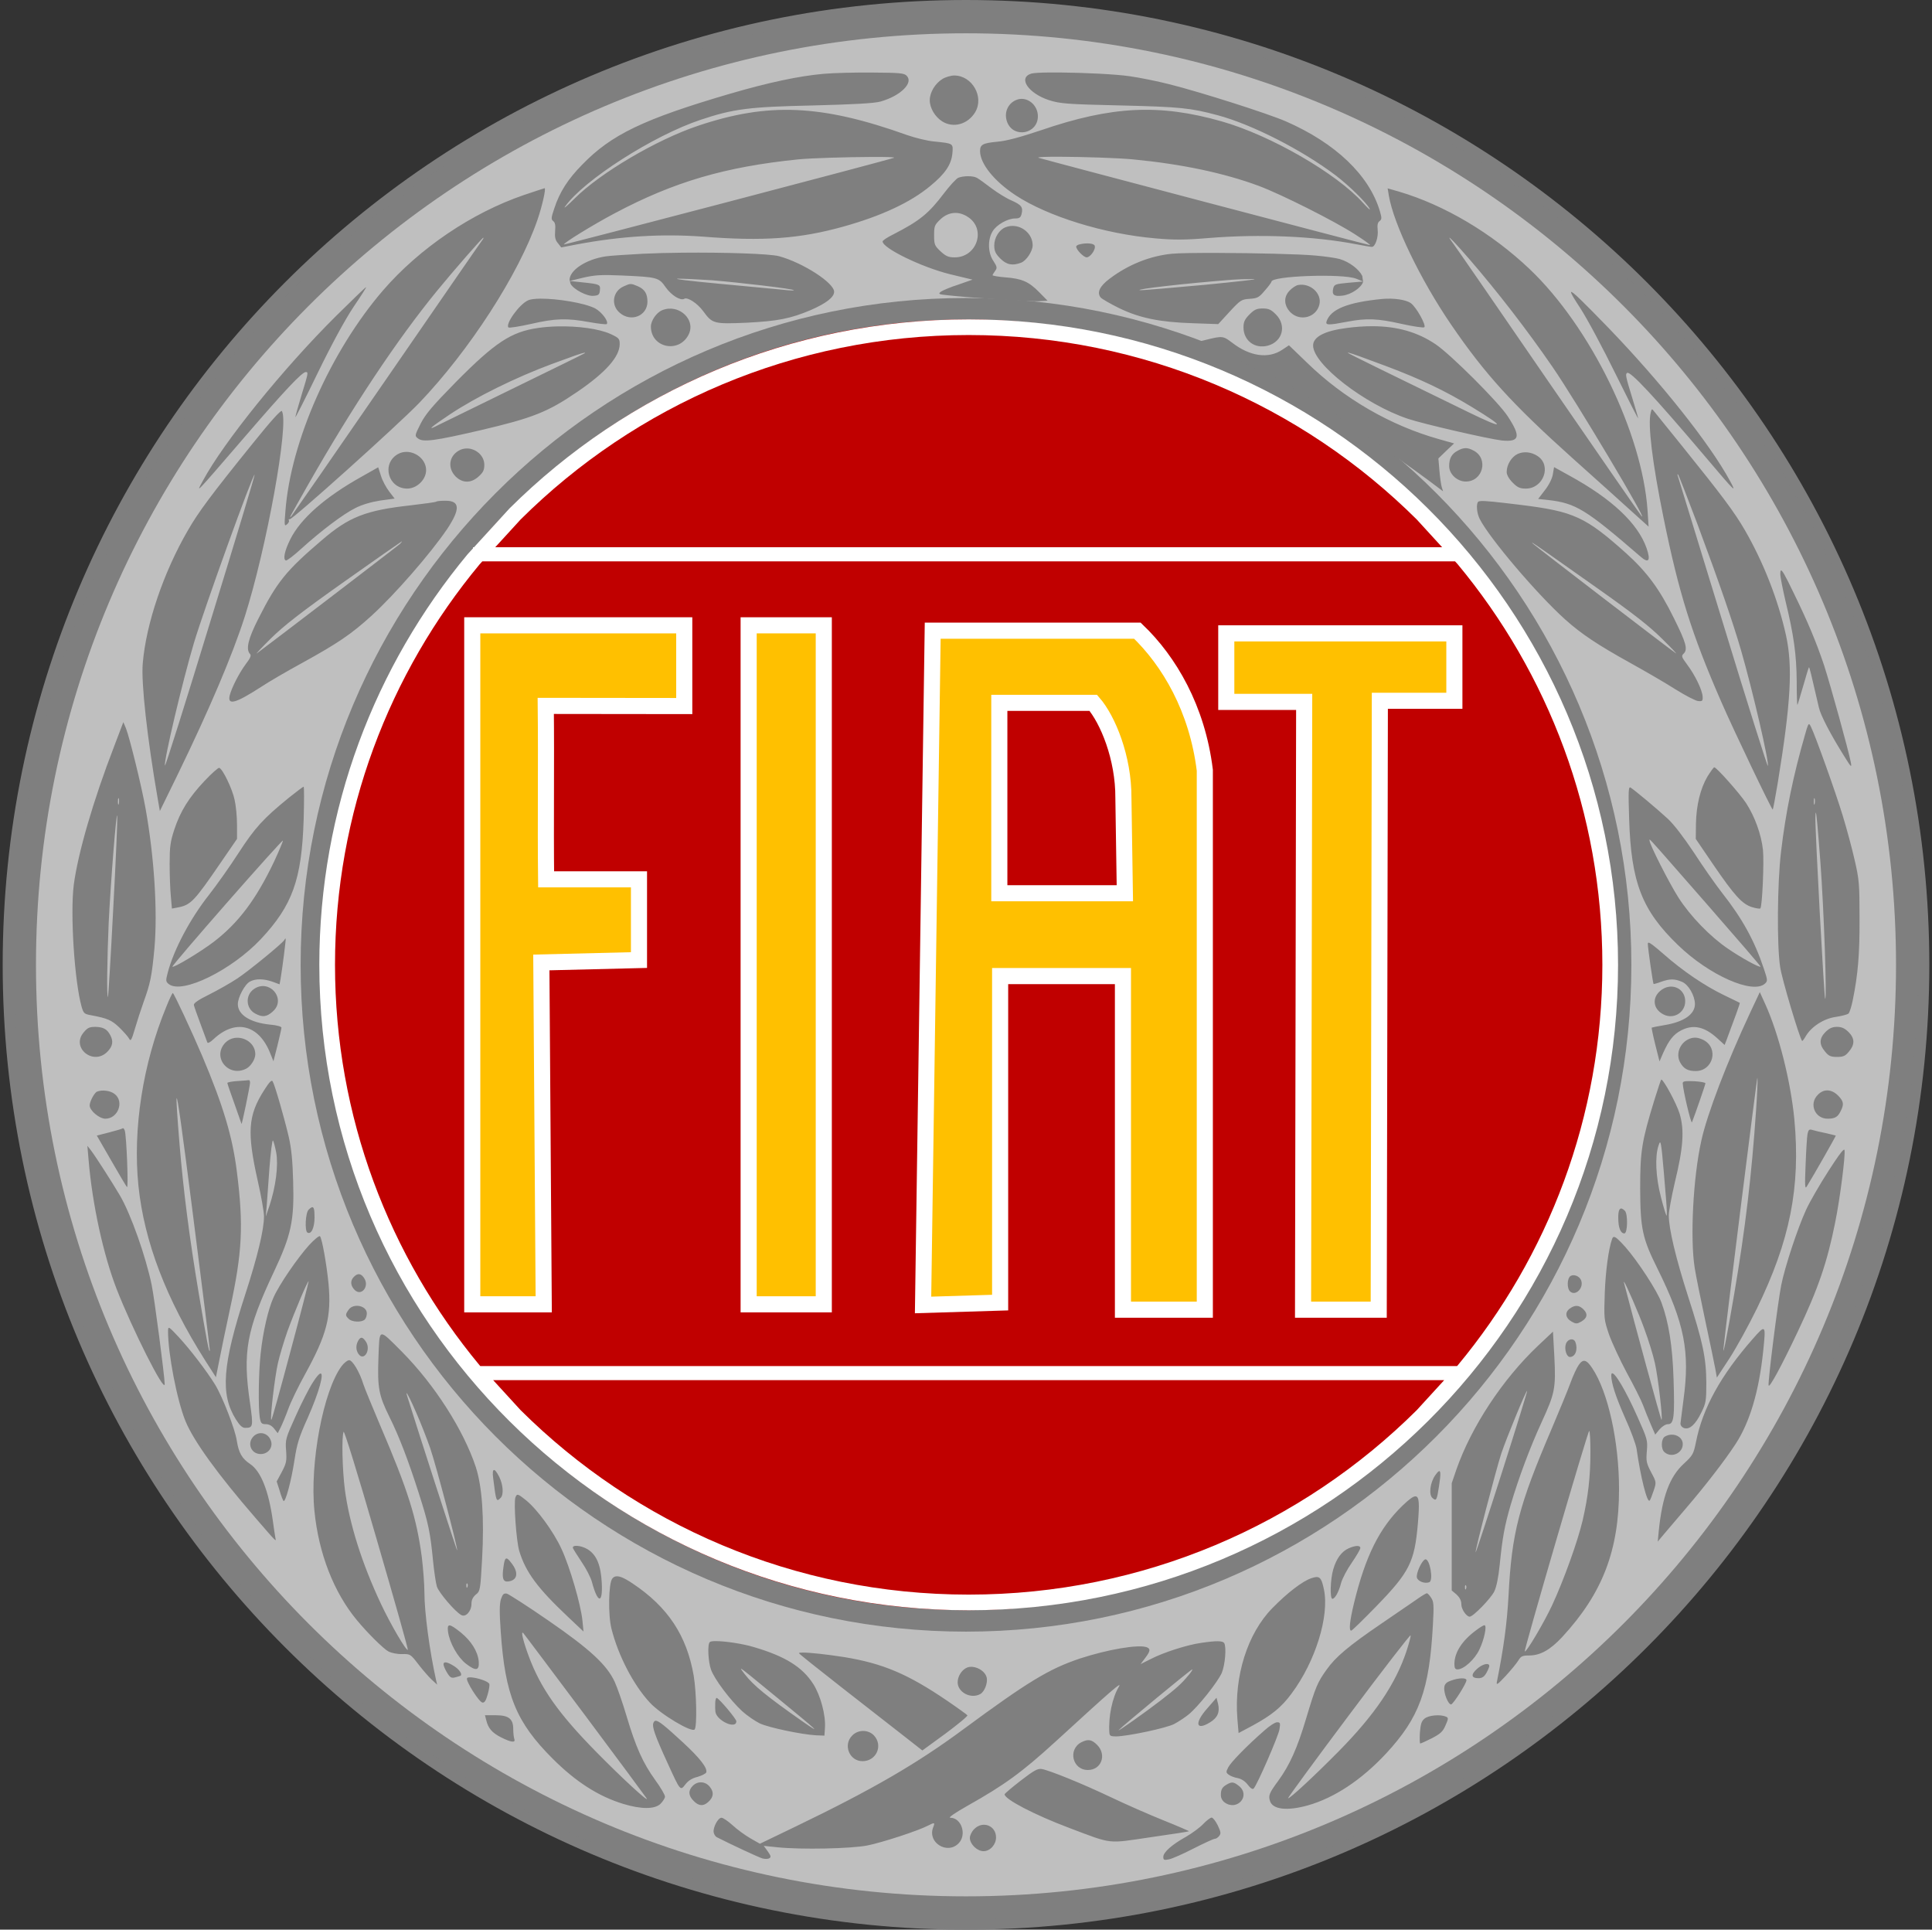 <svg width="720" height="719" xmlns="http://www.w3.org/2000/svg" xmlns:xlink="http://www.w3.org/1999/xlink" overflow="hidden"><rect width="100%" height="100%" fill="#333333" stroke="none"/><defs><clipPath id="clip0"><rect x="1811" y="746" width="720" height="719"/></clipPath></defs><g clip-path="url(#clip0)" transform="translate(-1811 -746)"><path d="M1906.5 1106C1906.5 959.921 2024.92 841.5 2171 841.5 2317.08 841.5 2435.5 959.921 2435.5 1106 2435.5 1252.08 2317.08 1370.5 2171 1370.5 2024.92 1370.5 1906.5 1252.08 1906.5 1106Z" stroke="#2F528F" stroke-width="1.333" stroke-miterlimit="8" fill="#C00000" fill-rule="evenodd"/><path d="M0 355.5C-4.52599e-14 159.163 158.939-4.52599e-14 355-9.05198e-14 551.062-1.8104e-13 710.001 159.163 710.001 355.5 710.001 551.837 551.062 711 355 711 158.939 711-2.263e-13 551.837 0 355.5ZM111.037 355.5C111.037 490.513 220.263 599.963 355 599.963 489.738 599.963 598.964 490.513 598.964 355.5 598.964 220.487 489.738 111.037 355 111.037 220.263 111.037 111.037 220.487 111.037 355.5Z" stroke="#7F7F7F" stroke-width="8" stroke-miterlimit="8" fill="#BFBFBF" fill-rule="evenodd" transform="matrix(1 0 0 -1 1816 1461)"/><path d="M0 355.5C-4.52599e-14 159.163 158.939-4.52599e-14 355-9.05198e-14 551.062-1.8104e-13 710.001 159.163 710.001 355.5 710.001 551.837 551.062 711 355 711 158.939 711-2.263e-13 551.837 0 355.5ZM8.406 355.5C8.406 547.195 163.581 702.594 355 702.594 546.418 702.594 701.593 547.195 701.593 355.5 701.593 163.805 546.418 8.406 355 8.406 163.581 8.406 8.406 163.805 8.406 355.5Z" fill="#7F7F7F" fill-rule="evenodd" transform="matrix(1 0 0 -1 1816 1461)"/><path d="M1987 979 1987 1232 2013.63 1232 2012.74 1104.62 2049.13 1103.73 2049.13 1073.65 2014.52 1073.65C2014.28 1052.17 2014.62 1030.5 2014.39 1009.02L2066 1009.08 2066 979 1987 979Z" stroke="#FFFFFF" stroke-width="6" stroke-miterlimit="8" fill="#FFC000" fill-rule="evenodd"/><rect x="2090" y="979" width="28" height="253" stroke="#FFFFFF" stroke-width="6" stroke-miterlimit="8" fill="#FFC000"/><path d="M2183.42 1007.89 2183.42 1078.83 2230.2 1078.83 2229.66 1043.36C2229.75 1028.31 2223.82 1014.07 2218.44 1007.89ZM2158.59 981 2234.87 981C2246.7 992.313 2257.18 1010.03 2260 1033.01L2260 1234 2229.49 1234 2229.49 1109.7 2183.72 1109.7 2183.72 1231.36 2155 1232.24Z" stroke="#FFFFFF" stroke-width="6" stroke-miterlimit="8" fill="#FFC000" fill-rule="evenodd"/><path d="M2268 1007.53 2268 982 2353 982 2353 1007.12 2325.23 1007.12 2324.81 1234 2296.61 1234C2296.75 1158.65 2296.89 1082.88 2297.03 1007.53L2268 1007.53Z" stroke="#FFFFFF" stroke-width="6" stroke-miterlimit="8" fill="#FFC000" fill-rule="evenodd"/><path d="M64.788 85.747 75.014 74.567C117.75 32.1 176.788 5.835 242 5.835 307.212 5.835 366.25 32.1 408.986 74.567L419.212 85.747ZM60.756 390.844 59.772 389.769C26.084 349.205 5.846 297.201 5.846 240.5 5.846 183.799 26.084 131.795 59.772 91.231L59.993 90.989 424.007 90.989 424.228 91.231C457.916 131.795 478.154 183.799 478.154 240.5 478.154 297.201 457.916 349.205 424.228 389.769L423.244 390.844ZM242 475.165C176.788 475.165 117.75 448.9 75.014 406.433L65.551 396.087 418.449 396.087 408.986 406.433C366.25 448.9 307.212 475.165 242 475.165ZM242 481C375.653 481 484 373.324 484 240.5 484 107.675 375.653 0 242 0 108.347 0 0 107.675 0 240.5 0 298.611 20.738 351.908 55.261 393.48L57.273 395.68 57.273 396.087 57.645 396.087 70.88 410.559C114.674 454.081 175.174 481 242 481Z" fill="#FFFFFF" fill-rule="evenodd" transform="matrix(1 0 0 -1 1930 1346)"/><path d="M338.653 12.964C339.562 13.17 340.48 13.096 341.302 12.783 342.944 12.158 344.196 10.576 344.196 8.369 344.196 5.668 341.985 3.23 339.513 3.23 337.171 3.23 334.439 5.866 334.439 8.172 334.439 9.094 335.155 10.609 336.065 11.466 336.846 12.273 337.744 12.759 338.653 12.964ZM424.549 15.748C425.004 15.748 426.045 14.431 426.825 12.85 427.996 10.412 428.061 9.753 427.346 8.897 426.89 8.304 426.175 7.843 425.72 7.843 425.264 7.843 421.687 6.196 417.784 4.219 413.946 2.243 409.783 0.398 408.677 0.2 406.791-0.195 406.531-0.063 406.531 1.123 406.531 2.836 409.718 5.668 415.052 8.633 417.328 9.951 420.256 12.125 421.426 13.377 422.662 14.694 424.093 15.748 424.549 15.748ZM432.447 28.797C433.097 28.715 433.764 28.303 434.74 27.512 439.163 23.954 434.089 18.025 429.406 21.385 428.56 21.978 427.975 23.032 427.975 24.152 427.975 26.26 428.495 27.117 430.251 28.105 431.162 28.632 431.796 28.879 432.447 28.797ZM234.482 28.879C235.653 28.797 236.791 28.204 237.604 27.117 239.165 25.14 238.905 23.296 236.888 21.517 235.067 19.87 233.311 20.067 231.489 21.978 229.538 23.889 229.408 25.799 231.164 27.578 232.107 28.533 233.311 28.962 234.482 28.879ZM361.243 33.844C364.235 33.317 376.399 28.376 387.067 23.303 392.596 20.668 401.443 16.781 406.711 14.672 411.98 12.564 416.208 10.72 416.078 10.654 416.013 10.522 409.509 9.534 401.703 8.414 385.441 6.042 387.848 5.712 371.456 11.905 358.511 16.781 347.388 22.578 347.388 24.423 347.388 24.687 350.12 26.992 353.437 29.562 358.316 33.317 359.747 34.108 361.243 33.844ZM379.12 44.559C380.031 44.402 380.892 43.826 381.933 42.772 385.511 39.082 383.429 33.482 378.421 33.482 372.631 33.482 370.875 41.19 376.014 43.826 377.25 44.452 378.209 44.715 379.12 44.559ZM294.711 48.028C296.207 48.02 297.686 47.443 298.727 46.323 302.175 42.568 299.573 36.77 294.434 36.77 289.556 36.77 287.084 42.831 290.596 46.323 291.702 47.476 293.214 48.036 294.711 48.028ZM448.909 51.271C450.08 51.271 450.21 51.007 449.819 48.635 449.429 46.132 441.558 28.014 440.192 26.565 439.867 26.169 439.021 26.631 438.046 27.948 437.07 29.266 435.639 30.188 434.273 30.452 433.102 30.649 431.541 31.242 430.956 31.704 429.85 32.494 429.85 32.758 430.76 34.537 431.801 36.447 437.59 42.443 444.16 48.174 446.047 49.887 448.193 51.271 448.909 51.271ZM217.236 51.817C218.337 52.011 220.801 49.936 227.728 43.562 233.843 37.896 236.77 34.141 236.184 32.559 235.989 32.098 234.493 31.373 232.932 30.912 230.98 30.451 229.484 29.529 228.444 28.145 226.492 25.642 226.622 25.444 221.614 36.446 217.125 46.197 215.954 49.623 216.475 50.941 216.654 51.435 216.869 51.752 217.236 51.817ZM507.632 53.815C509.16 53.955 510.77 53.823 511.843 53.362 512.819 52.967 512.819 52.637 511.713 50.134 510.738 47.828 509.892 47.037 506.64 45.324 504.493 44.27 502.542 43.348 502.281 43.348 502.086 43.348 502.021 45.192 502.151 47.367 502.411 50.595 502.737 51.715 503.908 52.637 504.656 53.263 506.103 53.675 507.632 53.815ZM153.735 53.888 157.703 53.888C162.582 53.888 164.273 52.571 164.273 48.684 164.273 47.234 164.468 45.653 164.663 45.06 165.248 43.545 163.492 43.742 159.719 45.653 156.337 47.366 154.906 49.079 154.19 52.109ZM240.128 60.334C241.233 59.872 247.413 52.493 247.413 51.637 247.413 48.475 240.063 51.835 239.607 55.195 239.542 55.722 239.477 57.171 239.542 58.357 239.542 59.609 239.867 60.465 240.128 60.334ZM426.361 60.4 426.947 58.094C427.662 55.063 426.751 52.955 423.954 51.242 418.62 47.948 418.035 50.979 422.979 56.513ZM517.759 67.633C518.841 67.65 519.54 67.403 519.508 66.909 519.442 65.657 514.759 58.278 513.848 57.949 512.808 57.619 510.986 62.033 511.246 64.273 511.377 65.525 512.027 66.184 513.718 66.777 515.214 67.337 516.678 67.617 517.759 67.633ZM148.549 67.998C150.86 67.859 154.983 66.562 155.373 65.524 155.503 65.063 155.243 63.284 154.722 61.571 154.072 59.266 153.552 58.475 152.771 58.607 151.47 58.87 146.461 66.776 147.047 67.698 147.209 67.962 147.779 68.044 148.549 67.998ZM417.317 70.966C416.797 70.966 391.168 49.752 389.932 48.368 389.086 47.38 399.949 55.088 405.348 59.239 411.658 64.114 413.219 65.564 415.756 68.594 416.927 69.912 417.577 71.032 417.317 70.966ZM249.217 71.2C248.876 71.316 249.562 70.473 250.513 69.213 253.831 64.93 258.774 60.911 272.109 51.556 279.525 46.417 278.028 47.801 263.002 60.121 253.205 68.15 249.785 71.007 249.217 71.2ZM335.549 71.895C337.811 71.642 340.202 69.999 340.69 68.022 341.21 65.98 339.909 62.62 338.283 61.763 334.77 59.853 329.892 62.422 329.892 66.177 329.892 68.417 331.453 70.855 333.404 71.646 334.055 71.909 334.795 71.979 335.549 71.895ZM527.577 72.9C527.853 72.796 528.015 72.578 528.015 72.232 528.015 71.837 527.495 70.651 526.909 69.597 526.129 68.213 525.283 67.686 523.982 67.686 521.315 67.686 521.055 69.004 523.397 71.112 524.909 72.495 526.751 73.212 527.577 72.9ZM139.239 73.574C139.873 73.483 140.816 73.055 142.052 72.297 144.003 71.111 145.304 69.332 144.719 68.674 144.589 68.542 143.678 68.278 142.702 68.015 141.206 67.62 140.751 67.883 139.58 69.794 138.865 70.98 138.279 72.363 138.279 72.824 138.279 73.417 138.604 73.664 139.239 73.574ZM272.135 77.241C274.803 77.251 280.975 76.584 287.658 75.546 302.034 73.174 311.271 69.287 325.906 59.339 329.874 56.638 333.322 54.134 333.517 53.871 333.712 53.541 330.004 50.511 325.321 47.019L316.735 40.76 309.84 46.162C306.067 49.127 295.659 57.231 286.878 64.082 278.031 71 270.746 76.798 270.746 76.995 270.746 77.16 271.246 77.238 272.135 77.241ZM426.879 81.458C428.229 81.441 428.928 81.211 429.221 80.782 430.131 79.267 429.546 72.547 428.31 69.648 426.749 66.156 419.464 56.999 415.951 54.166 414.585 53.046 412.178 51.465 410.552 50.608 407.625 49.093 393.315 46.062 388.956 45.996 386.875 45.996 386.484 46.194 386.42 47.512 386.029 53.375 387.525 60.425 389.932 64.444 391.298 66.684 388.111 63.982 366.32 44.02 353.831 32.622 347.326 27.879 333.471 20.105 328.722 17.404 326.25 15.691 327.161 15.691 331.324 15.691 333.406 9.3 330.218 6.138 326.055 1.855 318.64 6.401 320.721 12.001 321.502 13.978 321.372 14.044 318.9 12.792 315.323 10.881 301.793 6.467 296.198 5.347 289.954 4.161 271.675 3.766 262.699 4.688L257.625 5.215 259.121 3.173C260.292 1.526 260.422 0.999 259.707 0.604 259.186 0.274 258.081 0.274 257.105 0.538 255.739 0.933 245.136 5.874 240.127 8.444 239.607 8.707 239.087 9.498 238.957 10.288 238.696 12.133 240.583 15.691 241.884 15.691 242.469 15.691 244.29 14.439 245.982 12.924 247.673 11.342 250.665 9.168 252.617 8.048L256.194 6.006 269.464 12.396C298.15 26.232 314.737 35.851 332.17 48.764 356.042 66.354 363.913 71.163 375.557 75.051 385.834 78.411 397.413 80.387 400.405 79.201 401.836 78.608 401.706 77.752 399.754 75.182L398.063 72.942 401.901 74.853C406.584 77.291 415.431 80.124 420.635 80.848 423.529 81.276 425.529 81.474 426.879 81.458ZM239.626 81.507C243.029 81.529 249.652 80.577 253.896 79.293 265.604 75.867 272.044 71.848 276.077 65.523 278.809 61.241 280.76 53.928 280.435 49.184L280.24 46.286 276.988 46.417C271.589 46.747 259.62 49.25 256.172 50.831 254.416 51.688 251.424 53.73 249.603 55.377 245.114 59.528 239.195 67.368 237.959 70.926 236.918 73.89 236.593 80.281 237.504 81.137 237.715 81.385 238.492 81.5 239.626 81.507ZM498.683 83.649C498.553 83.979 488.145 70.539 475.591 53.739 463.037 37.004 452.889 23.103 453.019 22.971 453.41 22.51 462.907 31.338 471.818 40.364 485.348 54.068 493.089 65.531 497.187 77.852 498.097 80.684 498.813 83.254 498.683 83.649ZM168.001 84.505C166.961 85.559 168.066 81.145 170.148 75.611 174.571 63.818 181.206 54.463 195.126 40.298 204.688 30.548 215.096 20.995 213.99 22.905 213.665 23.433 203.322 37.4 191.028 53.87 178.669 70.341 168.327 84.176 168.001 84.505ZM140.582 87.361C141.282 87.32 142.566 86.447 144.713 84.734 148.616 81.572 151.088 77.619 151.413 73.929 151.673 70.438 150.372 70.24 146.664 73.073 143.542 75.51 140.55 80.847 139.964 84.998 139.769 86.612 139.883 87.402 140.582 87.361ZM526.2 87.435C527.24 87.435 526.135 82.099 524.313 78.343 522.622 74.72 518.524 70.965 516.182 70.965 515.337 70.965 515.011 71.426 515.011 72.941 515.011 77.223 517.809 81.638 523.077 85.525 524.443 86.579 525.874 87.435 526.2 87.435ZM161.887 99.197C162.602 98.999 169.628 94.52 177.433 89.117 192.915 78.444 199.159 72.647 202.086 66.322 202.997 64.345 205.013 58.614 206.51 53.541 209.957 42.011 212.559 36.148 217.177 29.757 219.194 26.99 220.82 24.223 220.82 23.564 220.82 22.971 220.039 21.785 219.129 20.863 216.982 18.821 211.974 18.821 205.209 20.863 195.972 23.696 187.581 29.098 178.994 37.663 165.334 51.301 161.236 61.315 159.61 85.032 159.09 92.345 159.155 95.376 159.675 97.089 160.326 98.999 160.716 99.395 161.887 99.197ZM504.732 99.329C505.057 99.329 505.773 98.604 506.358 97.616 507.334 96.233 507.399 94.783 507.009 87.734 505.708 63.226 502 53.014 489.446 39.508 480.339 29.757 470.192 23.037 460.305 20.27 452.694 18.162 447.36 18.755 446.319 21.852 445.604 23.96 445.994 24.882 449.442 29.56 453.605 35.291 456.467 41.616 459.719 52.553 463.297 64.477 463.947 66.058 467.33 70.802 470.712 75.612 475.591 79.696 487.755 87.997 492.568 91.291 498.227 95.178 500.374 96.628 502.456 98.143 504.407 99.329 504.732 99.329ZM519.287 102.277C519.092 102.541 518.896 102.146 518.961 101.421 518.961 100.696 519.157 100.499 519.352 101.026 519.547 101.487 519.482 102.08 519.287 102.277ZM147.137 102.937C146.942 103.2 146.747 102.805 146.812 102.08 146.812 101.356 147.007 101.158 147.202 101.685 147.397 102.146 147.332 102.739 147.137 102.937ZM463.538 105.381C465.111 105.467 465.66 104.257 466.392 100.748 468.473 90.8 463.204 73.868 454.358 62.01 450.585 56.871 446.943 53.906 439.657 49.953L434.583 47.252 434.128 52.654C432.892 68.466 437.901 84.344 447.138 93.765 452.667 99.431 458.326 103.779 461.578 104.899 462.375 105.179 463.013 105.352 463.538 105.381ZM202.309 105.581C203.614 105.94 205.578 105.112 208.749 102.987 221.888 94.225 228.913 83.618 231.515 68.662 232.556 62.404 232.816 50.084 231.906 48.634 230.995 47.185 219.286 54.168 215.188 58.582 209.074 65.171 203.415 76.041 200.878 86.121 199.577 91.26 199.772 103.119 201.203 104.832 201.512 105.211 201.874 105.462 202.309 105.581ZM504.108 111.959C505.799 112.487 507.295 104.119 505.669 103.461 504.043 102.802 501.506 103.724 501.051 105.108 500.595 106.557 502.807 111.498 504.108 111.959ZM161.609 112.264C162.04 112.42 162.641 111.86 163.552 110.641 166.414 107.018 165.894 104.119 162.316 103.724 160.43 103.526 159.974 104.975 160.69 109.587 160.918 111.234 161.178 112.107 161.609 112.264ZM478.781 116.959C479.529 116.968 479.952 116.704 479.952 116.177 479.952 115.716 478.521 113.278 476.765 110.709 475.009 108.205 473.252 104.845 472.797 103.198 471.951 99.904 470.52 97.269 469.545 97.269 468.569 97.269 468.764 104.516 469.87 108.271 471.041 112.29 472.992 114.925 475.659 116.111 476.96 116.671 478.033 116.951 478.781 116.959ZM188.147 117C189.269 116.918 190.765 116.473 192.001 115.715 195.319 113.673 196.945 109.786 197.27 103.066 197.66 95.226 195.709 95.555 193.562 103.659 193.107 105.24 191.481 108.469 189.855 110.84 188.228 113.278 186.732 115.65 186.537 116.111 186.277 116.803 187.025 117.083 188.147 117ZM500.416 135.449C501.982 135.562 502.007 132.51 501.397 125.263 500.161 110.966 498.275 107.211 485.916 94.496 481.037 89.489 476.874 85.404 476.549 85.404 475.638 85.404 475.964 88.83 477.59 95.616 481.883 113.272 487.087 123.682 495.738 132.049 497.982 134.173 499.476 135.381 500.416 135.449ZM166.116 136.01C166.637 135.87 167.466 135.244 168.995 134.025 173.158 130.665 179.207 122.43 182.199 115.973 185.322 109.319 189.485 95.088 190.07 89.027L190.461 85.074 184.671 90.543C173.353 101.215 168.93 107.145 166.523 115.051 165.417 118.74 164.376 133.168 165.092 135.079 165.385 135.804 165.596 136.15 166.116 136.01ZM509.103 144.735C509.972 145.318 509.972 143.576 509.241 138.981 508.46 133.974 508.265 133.579 506.834 134.831 505.403 136.016 505.923 140.628 507.94 143.395 508.428 144.087 508.814 144.54 509.103 144.735ZM157.054 145.256C157.46 145.339 158.159 144.482 159.07 142.67 160.501 139.772 160.761 136.082 159.59 134.896 157.964 133.249 157.899 133.381 156.793 142.209 156.533 144.153 156.647 145.174 157.054 145.256ZM595.752 158.428C598.03 158.567 600.116 157.122 600.116 154.898 600.116 151.538 595.953 149.628 593.351 151.868 591.92 152.988 591.985 156.875 593.481 157.731 594.213 158.159 594.993 158.382 595.752 158.428ZM71.09 158.892C72.309 158.603 73.399 157.697 73.919 156.281 74.895 153.777 73.008 151.208 70.146 151.208 66.569 151.208 64.943 155.227 67.479 157.796 68.52 158.85 69.87 159.18 71.09 158.892ZM101.048 159.495C100.267 157.584 100.593 145.33 101.503 138.083 103.195 125.236 107.878 110.478 114.903 95.523 118.546 87.749 124.465 77.669 124.986 78.262 125.181 78.394 119.912 97.038 113.342 119.57 106.252 144.144 101.243 160.219 101.048 159.495ZM565.246 159.824C564.726 159.824 540.853 78.064 541.244 77.669 541.764 77.142 548.529 88.605 551.456 94.93 555.814 104.351 560.888 118.45 562.774 126.356 564.856 135.316 565.702 142.629 565.702 152.05 565.702 156.332 565.506 159.824 565.246 159.824ZM124.539 173.898C124.456 173.908 124.501 173.612 124.696 172.97 128.664 160.188 143.234 115.125 143.364 115.323 143.755 115.718 135.559 146.88 133.347 153.337 132.111 156.894 129.769 162.89 128.143 166.579 126.192 171.076 124.789 173.867 124.539 173.898ZM542.118 174.748C541.793 175.077 534.573 157.553 532.491 151.426 530.54 145.43 522.604 114.993 522.929 114.597 523.06 114.531 527.483 127.906 532.752 144.442 538.02 160.979 542.249 174.616 542.118 174.748ZM92.354 181.192C93.873 181.646 92.08 174.641 87.689 164.71 84.436 157.529 83.656 154.959 82.745 148.964 81.574 141.256 79.363 133.02 78.647 133.745 78.452 133.943 77.737 135.656 77.216 137.566L76.11 140.992 78.062 144.616C79.753 147.844 79.883 148.7 79.623 152.456 79.298 156.54 79.428 157.067 83.135 165.237 85.217 169.914 88.144 175.712 89.705 178.084 90.974 180.06 91.848 181.04 92.354 181.192ZM573.678 181.247C574.644 181.974 578.785 175.078 583.224 165.105 586.932 156.804 587.062 156.342 586.737 152.39 586.411 148.634 586.542 147.844 588.298 144.484 590.314 140.728 590.314 140.663 589.273 137.566 588.688 135.787 588.038 134.14 587.777 133.877 586.867 132.823 584.395 142.573 582.899 153.18 582.639 154.827 580.752 160.032 578.606 164.71 575.093 172.681 573.532 177.491 573.467 180.455 573.467 180.884 573.54 181.143 573.678 181.247ZM563.685 185.897C564.482 185.699 565.344 184.794 566.417 183.146 572.271 174.384 576.369 155.871 576.369 138.083 576.369 115.288 570.19 99.278 555.164 83.005 550.741 78.262 547.033 76.154 542.87 76.154 540.398 76.154 539.813 75.89 538.902 74.375 538.251 73.321 536.17 70.751 534.154 68.577 531.161 65.349 530.576 64.954 530.836 66.271 533.373 78.921 534.609 88.012 535.194 98.554 536.365 121.81 539.032 132.022 551.066 160.154 553.993 167.071 557.245 174.911 558.221 177.612 559.197 180.314 560.628 183.41 561.343 184.398 562.157 185.584 562.888 186.095 563.685 185.897ZM103.13 186.177C104.365 186.177 107.032 181.763 108.398 177.283 108.854 175.834 111.651 169.048 114.578 162.13 125.116 137.556 128.238 127.476 130.189 112.85 130.71 108.568 131.165 102.638 131.165 99.674 131.165 92.163 133.116 77.735 135.523 66.93L135.913 65.283 133.767 67.26C132.596 68.379 130.384 70.949 128.823 72.991 126.026 76.615 125.896 76.747 122.839 76.681 121.148 76.615 118.936 77.076 117.83 77.603 115.944 78.591 109.894 84.587 105.992 89.33 97.405 99.674 91.746 114.168 90.185 129.979 88.364 147.768 93.502 174.911 100.332 184.003 101.243 185.189 102.479 186.177 103.13 186.177ZM558.369 193.928C559.076 194.051 559.775 193.739 560.101 192.915 561.141 190.214 560.101 187.381 558.084 187.381 556.783 187.381 555.872 190.411 556.588 192.322 556.946 193.244 557.661 193.804 558.369 193.928ZM107.796 194.545C108.259 194.496 108.763 194.001 109.381 193.046 111.333 190.081 108.666 185.667 106.649 188.434 105.608 189.884 105.543 191.663 106.454 193.375 106.909 194.199 107.332 194.594 107.796 194.545ZM115.231 195.781C116.256 196.045 118.354 193.755 122.874 189.243 134.973 176.988 145.706 160.254 150.324 146.353 152.666 139.172 153.512 127.379 152.666 112.16 152.016 100.499 151.951 100.104 150.324 98.852 149.219 97.864 148.698 96.876 148.698 95.36 148.698 92.659 146.552 90.287 144.925 91.21 142.649 92.396 136.534 99.577 135.819 101.817 135.429 103.068 134.778 107.417 134.388 111.37 133.347 122.043 132.697 125.337 129.054 136.668 125.151 148.857 121.704 157.883 118.126 165.064 114.158 173.101 113.638 175.803 114.028 187.003 114.256 192.701 114.207 195.518 115.231 195.781ZM551.745 196.819 552.266 187.397C552.851 175.67 552.461 173.826 547.517 163.087 543.159 153.6 538.931 142.268 535.939 132.122 533.662 124.216 532.947 120.263 531.906 110.052 531.451 105.44 530.735 101.816 529.889 100.037 528.654 97.468 522.019 90.616 520.718 90.616 519.482 90.616 517.595 93.383 517.595 95.228 517.595 96.612 517.01 97.731 515.839 98.852L514.018 100.367 514.018 120.395 514.018 140.357 515.774 145.496C521.368 161.44 532.947 179.03 546.086 191.482ZM630.358 197.625C630.846 197.024 630.602 194.487 630.082 189.48 628.521 174.525 625.073 162.995 619.804 154.958 615.771 148.765 608.421 139.278 601.461 131.174 598.404 127.617 594.696 123.269 593.33 121.621L590.793 118.591 591.183 122.676C592.484 135.325 595.216 142.77 600.485 147.579 603.803 150.676 604.128 151.137 605.038 155.683 607.51 168.266 614.275 180.52 626.244 194.158 628.651 196.892 629.87 198.226 630.358 197.625ZM36.204 198.159C36.7 197.879 37.644 196.891 39.465 194.947 43.823 190.27 50.068 182.1 53.19 177.028 55.987 172.416 60.67 160.293 61.256 156.143 61.971 151.663 63.142 149.555 66.199 147.512 70.232 144.811 73.094 137.564 74.656 126.496 75.046 123.597 75.501 120.632 75.631 119.973 75.957 118.458 76.347 117.997 68.151 127.484 54.231 143.559 45.189 156.011 42.132 163.456 38.944 171.23 35.562 188.886 35.627 197.122 35.66 198.011 35.708 198.439 36.204 198.159ZM106.986 206.349C108.457 206.052 109.709 205.081 109.709 203.631 109.709 202.775 109.384 201.787 108.929 201.325 107.823 200.205 104.115 200.337 102.944 201.589 101.644 202.841 101.644 203.17 102.944 205.015 103.823 206.267 105.514 206.645 106.986 206.349ZM560.707 206.407C561.545 206.35 562.342 205.905 563.155 205.081 564.846 203.368 564.521 201.853 562.244 200.535 560.683 199.679 560.293 199.679 558.732 200.535 556.39 201.853 556.065 204.027 558.016 205.411 558.992 206.135 559.87 206.465 560.707 206.407ZM578.259 215.339C578.153 215.464 578.131 215.381 578.212 215.043 582.115 199.89 592.002 163.721 592.198 163.919 592.718 164.446 590.897 179.994 589.726 185.133 589.075 188.098 587.319 193.763 585.823 197.782 583.831 203.374 579 214.464 578.259 215.339ZM88.017 215.57C87.692 215.899 82.683 204.04 80.081 196.859 78.845 193.302 77.219 187.965 76.568 185.066 75.398 179.927 73.576 164.445 74.097 163.918 74.292 163.786 77.479 175.316 81.252 189.48 85.09 203.711 88.082 215.438 88.017 215.57ZM560.562 217.595C561.302 217.283 561.952 216.69 562.245 215.932 563.286 213.165 560.294 210.002 558.212 211.715 556.846 212.835 556.976 216.788 558.342 217.579 558.993 217.941 559.822 217.908 560.562 217.595ZM106.911 218.221C107.545 218.138 108.147 217.644 108.732 216.722 110.749 213.625 107.627 209.87 105.155 212.374 103.594 213.955 103.464 215.865 104.895 217.249 105.61 217.974 106.277 218.303 106.911 218.221ZM574.286 232.068C574.923 232.333 576.082 231.283 578.668 228.418 583.416 223.015 590.636 211.947 592.198 207.599 594.865 200.352 596.296 191.589 596.686 179.072 597.141 164.907 596.816 162.337 594.604 162.337 593.759 162.337 592.458 161.547 591.482 160.427L589.856 158.45 588.23 162.206C587.319 164.248 586.018 167.542 585.303 169.453 584.587 171.363 581.855 176.766 579.253 181.509 576.716 186.253 573.724 192.709 572.618 195.806 570.732 201.406 570.732 201.669 571.057 211.42 571.382 219.721 572.488 227.693 573.789 231.382 573.919 231.745 574.074 231.979 574.286 232.068ZM92.245 232.37C93.025 231.513 94.717 221.894 95.432 214.713 96.538 202.459 94.847 195.805 86.781 181.113 84.179 176.436 81.317 170.506 80.406 167.937 79.496 165.433 78.195 162.337 77.609 161.151L76.503 158.977 75.202 160.624C74.357 161.744 73.251 162.337 72.08 162.337 70.454 162.337 70.194 162.666 69.803 164.84 69.218 168.662 69.348 181.509 70.129 188.558 70.974 196.662 72.926 205.16 74.942 209.574 77.024 214.318 83.919 224.332 88.212 229.076 90.163 231.184 91.92 232.633 92.245 232.37ZM577.447 242.651C577.758 242.544 578.124 242.277 578.546 241.848 579.717 240.662 579.587 233.415 578.351 233.415 576.92 233.415 576.075 235.589 576.075 239.279 576.075 241.848 576.514 242.972 577.447 242.651ZM89.095 243.116C89.964 243.511 90.22 242.424 90.22 239.41 90.22 235.523 88.984 232.888 87.553 233.744 86.512 234.403 86.837 241.123 88.008 242.243 88.447 242.688 88.805 242.984 89.095 243.116ZM660.004 264.503C660.246 264.678 660.376 264.641 660.408 264.411 660.733 262.236 658.717 246.425 656.961 237.728 653.968 222.707 650.651 212.956 642.845 196.552 636.861 183.902 632.308 175.535 632.112 176.787 631.787 178.171 635.56 207.752 636.796 214.076 638.162 220.994 642.975 235.488 646.098 242.274 647.464 245.239 651.236 251.761 654.424 256.702 657.546 261.545 659.278 263.978 660.004 264.503ZM5.561 266.056 6.862 264.409C8.358 262.498 14.798 252.484 17.66 247.609 21.758 240.626 27.287 224.946 29.499 214.339 30.54 209.397 34.377 180.014 34.377 177.247 34.312 173.887 22.278 197.802 16.489 212.626 11.48 225.539 7.383 244.381 6.017 260.786ZM591.64 267.323C591.476 267.313 591.301 266.806 591.074 266.115 589.708 262.096 590.033 254.388 591.984 246.943 592.895 243.319 593.871 240.223 594.066 240.025 594.261 239.828 594.196 242.397 593.936 245.625 592.521 262.919 592.131 267.354 591.64 267.323ZM74.7 268.025C74.44 268.157 73.855 263.479 73.4 257.616 73.009 251.752 72.489 245.296 72.359 243.32L72.033 239.696 73.4 243.649C75.806 250.896 76.782 258.802 75.936 263.545 75.481 265.851 74.961 267.828 74.7 268.025ZM648.367 271.982C649.147 271.718 651.424 271.191 653.375 270.796 655.327 270.335 657.018 269.939 657.148 269.873 657.278 269.807 649.212 255.577 646.285 250.833 645.635 249.779 645.57 251.36 645.895 259.069 646.09 264.339 646.415 269.478 646.611 270.466 646.936 272.048 647.261 272.311 648.367 271.982ZM18.708 272.574C18.903 272.772 19.229 272.442 19.489 271.783 20.139 270.005 20.92 250.108 20.334 250.701 20.009 250.965 17.407 255.445 14.48 260.518L9.081 269.873 13.7 271.059C16.236 271.718 18.513 272.376 18.708 272.574ZM38.819 283.716C38.657 282.985 39.059 277.031 39.938 266.333 41.304 249.797 43.58 231.811 47.028 211.321 49.89 194.324 51.061 187.999 51.191 189.91 51.191 190.437 48.329 213.759 44.751 241.627 40.93 271.645 39.09 284.935 38.819 283.716ZM12.589 286.572C13.801 286.408 14.972 285.979 15.785 285.321 19.363 282.488 16.956 276.163 12.273 276.163 9.996 276.163 6.418 279.194 6.418 281.104 6.418 282.553 8.174 285.848 9.15 286.243 10.126 286.638 11.378 286.737 12.589 286.572ZM654.119 286.704C655.42 286.655 656.754 286.012 657.99 284.793 660.136 282.619 660.266 281.499 658.9 278.864 657.86 276.756 656.754 276.163 654.087 276.163 649.338 276.163 647.062 281.697 650.444 285.057 651.55 286.21 652.818 286.753 654.119 286.704ZM74.635 290.03C75.481 288.581 79.059 276.063 80.62 269.343 81.595 265.127 82.051 260.383 82.246 252.872 82.701 238.115 81.53 232.778 75.026 219.009 64.813 197.334 63.382 189.164 66.179 170.19 67.415 161.428 67.35 160.967 64.358 160.967 63.317 160.967 62.341 161.823 60.91 164.129 55.056 173.484 55.837 184.355 64.488 210.971 68.976 224.807 71.383 234.821 71.383 239.762 71.383 241.409 70.342 247.404 69.041 253.07 65.008 271.056 65.398 277.381 71.448 286.802 73.465 289.964 74.245 290.755 74.635 290.03ZM602.217 290.171C602.775 290.178 603.47 290.161 604.332 290.128 606.674 289.996 608.56 289.667 608.56 289.337 608.56 288.876 604.657 277.611 603.552 274.843 603.226 273.987 600.234 286.636 600.104 289.337 600.104 289.93 600.543 290.153 602.217 290.171ZM65.735 290.524C65.995 290.589 66.19 290.128 66.19 289.535 66.125 288.218 63.133 273.658 63.003 274.251 62.938 274.448 61.767 277.808 60.336 281.827 58.905 285.78 57.734 289.206 57.734 289.469 57.734 289.733 59.425 290.062 61.507 290.194 63.523 290.326 65.41 290.458 65.735 290.524ZM592.114 290.755C592.96 290.755 597.839 281.729 598.944 278.039 600.766 271.978 600.31 265.324 597.188 252.543 595.952 247.272 594.911 241.672 594.911 240.157 594.911 235.084 597.513 224.279 602.067 210.049 607.661 192.722 608.832 187.056 608.897 177.766 608.897 171.112 608.766 170.19 607.075 166.764 604.864 162.152 602.587 160.176 600.57 160.901 599.725 161.23 599.205 161.955 599.27 162.679 599.335 163.404 599.855 167.291 600.375 171.376 602.847 189.362 600.766 199.903 590.748 220.195 585.024 231.658 584.309 235.216 584.244 250.237 584.244 264.072 584.829 267.762 589.512 283.046 590.813 287.263 591.984 290.755 592.114 290.755ZM627.918 291.368C627.788 291.895 616.144 199.265 615.298 190.568 614.908 186.681 616.794 196.168 619.201 210.333 623.494 235.5 625.771 255.001 627.462 279.641 627.853 285.637 628.113 290.907 627.918 291.368ZM60.404 306.246C64.081 306.835 68.142 304.229 68.142 300.177 68.142 298.332 66.516 295.763 64.825 294.841 58.125 291.349 51.815 299.189 57.019 304.525 57.995 305.497 59.178 306.049 60.404 306.246ZM605.234 306.329C606.071 306.238 606.933 305.942 607.909 305.448 613.633 302.417 611.422 293.918 604.917 293.918 601.925 293.918 600.364 294.841 599.063 297.278 597.436 300.507 599.193 304.657 602.705 305.975 603.583 306.304 604.396 306.419 605.234 306.329ZM657.595 310.381C659.351 310.381 660.457 309.854 661.888 308.47 664.23 306.098 664.295 303.858 662.083 301.223 660.717 299.51 659.937 299.181 657.595 299.181 655.253 299.181 654.472 299.51 653.107 301.223 650.895 303.858 650.96 306.098 653.302 308.47 654.733 309.854 655.839 310.381 657.595 310.381ZM8.569 310.381C11.496 310.315 12.928 309.524 14.098 307.284 15.334 304.978 15.009 303.134 12.993 301.091 7.789 295.821-0.602 302.607 4.146 308.272 5.577 310.051 6.358 310.381 8.569 310.381ZM37.401 322.992C37.791 322.992 44.556 308.498 48.329 299.604 56.2 281.025 59.647 269.43 61.273 256.451 63.81 236.423 63.29 226.343 58.736 205.392 57.175 198.145 55.354 189.449 54.703 186.023L53.468 179.83 49.5 186.023C34.929 208.95 26.733 230.361 24.587 251.18 22.44 272.328 26.213 296.639 34.994 317.919 36.1 320.686 37.206 322.992 37.401 322.992ZM628.828 323.321 630.78 319.039C635.919 307.773 640.342 290.051 641.708 275.886 644.049 250.587 640.081 230.757 627.722 205.392 624.73 199.265 620.177 190.964 617.575 186.945L612.827 179.698 612.241 182.992C611.916 184.837 610.225 192.808 608.533 200.78 606.842 208.752 605.021 217.646 604.566 220.545 602.809 231.679 603.98 254.277 607.037 267.98 609.184 277.862 616.664 297.364 625.12 315.415ZM594.826 325.299C597.991 325.837 601.028 323.613 601.028 319.907 601.028 315.625 596.539 312.99 592.766 315.098 589.059 317.074 588.604 321.159 591.726 323.794 592.701 324.634 593.771 325.12 594.826 325.299ZM71.898 325.507C75.935 324.791 78.618 319.479 74.569 316.02 72.292 314.044 70.796 313.912 68.194 315.295 64.616 317.14 64.291 322.147 67.609 324.453 69.056 325.474 70.552 325.746 71.898 325.507ZM587.349 341.743C587.891 341.78 589.404 340.595 592.819 337.63 600.039 331.239 608.43 325.574 615.586 322.148 618.708 320.632 621.31 319.381 621.375 319.315 621.505 319.183 619.423 313.451 616.431 305.479L615.716 303.635 613.049 306.072C608.235 310.486 604.007 311.409 599.454 309.037 596.657 307.588 594.9 305.348 592.819 300.67L591.453 297.508 589.892 303.701C589.046 307.061 588.461 309.959 588.526 310.091 588.656 310.157 590.737 310.618 593.209 311.014 600.494 312.199 604.657 315.032 604.657 318.919 604.592 322.082 602.251 326.166 599.844 327.155 597.047 328.341 595.356 328.341 591.973 327.155 590.607 326.628 589.371 326.298 589.241 326.364 588.981 326.628 587.095 339.804 587.095 341.319 587.095 341.583 587.168 341.731 587.349 341.743ZM79.46 343.294C79.655 343.294 78.224 332.226 77.573 328.339L77.183 326.231 74.516 327.219C71.263 328.339 68.336 328.405 66.19 327.285 64.303 326.363 61.636 321.422 61.636 318.852 61.636 314.833 66.32 311.935 73.735 311.21 76.142 311.012 77.898 310.485 77.898 310.09 77.898 309.695 77.183 306.73 76.402 303.436L74.906 297.572 73.735 300.471C69.507 311.276 60.726 313.45 52.595 305.807 51.294 304.556 50.383 304.16 50.253 304.622 50.058 305.083 48.952 308.113 47.716 311.473 46.48 314.767 45.374 317.93 45.245 318.523 45.114 319.182 46.871 320.433 51.034 322.476 54.286 324.123 58.969 326.758 61.441 328.405 65.734 331.238 78.094 341.384 78.874 342.635 79.069 343.031 79.329 343.294 79.46 343.294ZM78.421 379.785C78.291 379.982 68.859 369.507 57.541 356.595 46.223 343.682 37.051 332.943 37.246 332.811 37.701 332.284 47.459 338.147 52.532 341.969 61.834 349.084 68.339 357.714 75.104 371.879 77.055 376.095 78.551 379.653 78.421 379.785ZM587.812 380.155C587.625 380.262 587.743 379.983 587.743 379.785 587.743 378.335 595.158 363.776 598.541 358.505 602.964 351.588 610.38 343.945 617.014 339.465 622.023 336.039 628.658 332.416 629.113 332.811 629.243 332.943 620.202 343.418 609.144 356.068 591.678 376.03 588.373 379.834 587.812 380.155ZM16.691 388.938C16.43 391.771 14.219 364.035 13.503 349.146 12.918 335.574 12.723 321.08 13.243 321.542 13.373 321.739 14.284 336.497 15.195 354.351 16.17 372.205 16.821 387.753 16.691 388.938ZM649.696 390.187C649.62 390.158 649.571 389.532 649.539 388.412 649.409 383.801 652.791 321.213 653.181 320.818 653.897 320.159 652.726 354.022 651.425 371.547 650.401 384.986 649.925 390.273 649.696 390.187ZM17.276 395.461C17.081 395.856 16.951 395.395 16.951 394.275 16.951 393.221 17.081 392.825 17.276 393.484 17.406 394.077 17.406 394.999 17.276 395.461ZM649.278 395.462C649.083 395.857 648.953 395.396 648.953 394.276 648.953 393.222 649.083 392.826 649.278 393.485 649.409 394.078 649.409 395 649.278 395.462ZM580.653 399.549C582.149 398.627 590.67 391.512 594.573 387.888 596.85 385.78 600.557 380.905 604.33 375.239 607.648 370.1 612.331 363.446 614.738 360.35 622.218 350.863 626.837 342.562 630.349 332.021 631.78 327.738 631.78 327.475 630.74 326.487 626.251 322.402 609.989 329.583 598.346 340.849 584.881 353.828 580.848 364.237 580.132 387.954 579.807 398.232 579.872 400.01 580.653 399.549ZM86.162 399.878C86.357 399.878 86.357 394.344 86.162 387.559 85.446 365.291 81.999 355.672 70.225 343.089 59.297 331.493 40.954 322.468 35.945 326.289 34.774 327.211 34.709 327.541 35.49 330.505 37.767 339.202 43.881 350.731 51.036 359.757 53.703 363.183 58.647 370.1 61.899 375.173 68.079 384.66 71.006 387.888 80.698 395.794 83.495 398.034 85.967 399.878 86.162 399.878ZM54.696 406.896C55.997 406.501 59.575 399.056 60.42 395.037 60.94 392.798 61.331 388.581 61.331 385.682L61.331 380.412 55.216 371.518C45.329 357.09 44.093 355.772 39.15 354.85L37.068 354.455 36.678 358.935C36.417 361.438 36.222 366.906 36.222 371.057 36.222 377.513 36.483 379.358 37.914 383.772 40.19 390.689 43.378 395.828 49.232 402.021 51.899 404.854 54.371 407.028 54.696 406.896ZM611.859 407.094C612.704 407.094 621.291 397.409 623.697 393.785 626.95 388.778 629.357 382.19 630.007 376.327 630.462 371.913 629.747 355.245 629.031 354.52 628.836 354.323 627.47 354.52 625.974 354.981 622.266 356.101 619.404 359.264 611.468 370.859L604.964 380.412 605.029 386.011C605.159 392.929 606.655 399.122 609.322 403.668 610.493 405.512 611.599 407.094 611.859 407.094ZM647.356 423.073C647.498 422.935 647.652 422.655 647.847 422.276 649.409 419.245 657.149 397.636 659.751 389.005 661.182 384.328 663.199 376.883 664.174 372.535 665.866 365.222 665.996 363.575 665.996 350.794 666.061 337.486 665.41 329.778 663.459 320.291 663.003 317.985 662.288 315.745 661.898 315.35 661.572 315.02 659.426 314.427 657.214 314.098 652.726 313.505 648.042 310.474 645.961 306.917 645.31 305.797 644.725 305.006 644.595 305.138 643.619 306.258 636.984 328.46 636.399 332.743 635.163 340.912 635.358 364.036 636.724 375.5 638.48 390.455 641.343 404.29 645.701 419.311 646.628 422.622 646.933 423.487 647.356 423.073ZM18.968 423.922 19.943 421.616C21.309 418.125 25.732 400.204 27.228 391.837 30.481 373.72 31.782 353.363 30.546 339.593 29.57 329.25 29.05 326.68 26.578 319.829 25.537 316.93 24.041 312.318 23.261 309.617 22.025 305.4 21.699 304.873 21.114 305.993 20.724 306.718 19.098 308.563 17.471 310.144 14.609 312.911 12.983 313.57 7.064 314.69 4.397 315.151 4.137 315.415 3.421 317.852 0.754 327.273-0.872 352.572 0.494 363.311 2.055 375.103 7.714 394.67 15.585 415.028ZM636.642 480.379C637.039 480.882 638.222 478.745 641.344 472.272 646.808 461.138 649.865 453.758 652.728 445.26 655.199 437.618 661.899 413.373 662.745 408.959 663.135 406.851 662.875 407.048 660.468 410.935 655.329 419.106 651.492 426.418 650.841 429.383 647.914 442.098 647.329 444.535 647.133 444.337 647.003 444.206 646.028 441.043 644.987 437.354 643.881 433.599 642.97 430.437 642.84 430.371 642.71 430.239 642.58 434.192 642.58 439.133 642.515 449.015 641.474 456.46 638.417 468.978 637.376 473.458 636.466 478.004 636.466 479.058 636.466 479.75 636.51 480.211 636.642 480.379ZM544.211 490.684C543.837 490.898 543.942 490.758 544.219 490.478 545.129 489.555 595.281 451.079 597.558 449.564 598.078 449.235 595.737 451.738 592.289 455.099 587.736 459.645 581.556 464.455 568.872 473.414 550.772 486.212 545.333 490.041 544.211 490.684ZM122.726 491.268C122.531 491.202 112.904 484.483 101.26 476.247 85.064 464.784 78.754 459.842 73.94 455.099 70.558 451.738 68.216 449.235 68.737 449.564 70.818 451.014 121.165 489.49 122.076 490.346 122.596 490.873 122.856 491.268 122.726 491.268ZM524.879 506.304C526.587 506.409 530.673 505.977 539.991 504.84 559.57 502.402 563.928 500.36 579.019 486.854 586.76 479.871 591.508 473.48 596.842 462.61 601.331 453.583 602.046 451.079 600.485 449.498 599.509 448.576 599.639 448.246 601.721 445.414 604.648 441.527 607.315 436.059 607.51 433.555 607.64 431.842 607.445 431.645 605.884 431.777 604.908 431.842 601.135 433.819 597.428 436.125 593.72 438.496 586.109 442.91 580.515 446.007 568.417 452.726 562.432 456.68 556.253 462.215 545.715 471.701 528.087 492.454 524.444 499.635 523.339 501.81 523.078 505.169 523.859 506.026 524.005 506.174 524.31 506.269 524.879 506.304ZM139.053 506.421C144.452 506.421 144.582 503.325 139.638 495.88 133.589 486.92 120.124 471.438 111.343 463.467 103.862 456.68 98.919 453.319 85.649 446.007 79.73 442.779 72.835 438.76 70.298 437.047 60.801 430.92 57.743 430.064 58.589 433.819 59.305 436.717 62.167 442.317 64.639 445.611 66.265 447.719 66.72 448.774 66.2 449.301 64.508 451.014 65.484 455.032 69.322 462.545 76.217 476.181 79.665 480.398 92.869 491.664 103.017 500.426 109.326 502.863 126.044 504.708 131.117 505.301 135.475 505.894 135.606 506.092 135.801 506.289 137.362 506.421 139.053 506.421ZM67.895 516.112C67.31 516.705 49.097 466.24 45.259 453.391 40.966 438.964 34.071 409.778 34.461 407.736 34.591 407.209 42.202 431.322 51.373 461.365 60.61 491.341 68.025 515.981 67.895 516.112ZM598.334 516.243C598.139 516.441 598.074 516.177 598.269 515.65 598.464 515.123 606.01 490.417 615.116 460.77 624.158 431.123 631.703 407.208 631.833 407.603 632.354 409.052 626.174 435.669 621.816 450.756 618.824 461.035 613.88 475.462 605.554 497.796 601.781 507.744 598.594 516.045 598.334 516.243ZM113.947 518.882 114.987 515.654C115.508 513.875 116.939 511.305 118.045 509.856L120.061 507.221 114.727 506.496C111.345 505.969 107.962 504.981 105.49 503.729 100.937 501.489 92.676 495.23 85.391 488.642 82.528 486.007 79.927 484.03 79.536 484.162 78.365 484.557 79.081 487.851 81.228 492.134 85.065 499.776 94.172 507.814 107.767 515.39ZM552.153 518.948 557.747 515.851C573.683 507.155 583.375 497.997 586.628 488.773 588.254 484.03 587.408 482.91 584.286 485.677 563.991 503.202 560.284 505.508 549.941 506.694L546.233 507.089 548.705 510.317C550.266 512.294 551.437 514.665 551.697 516.247ZM542.326 524.429C543.602 524.289 544.871 523.828 546.009 523.07 551.343 519.578 548.221 510.948 541.651 510.948 539.439 510.948 538.529 511.343 536.708 513.188 535.276 514.637 534.496 516.086 534.496 517.141 534.496 519.842 536.317 522.806 538.594 523.861 539.765 524.388 541.049 524.569 542.326 524.429ZM124.773 524.618C128.359 524.458 131.798 521.555 131.798 517.799 131.798 514.308 128.351 510.948 124.773 510.948 117.618 510.948 115.081 520.237 121.261 523.795 122.366 524.42 123.578 524.672 124.773 524.618ZM147.181 525.896C150.419 525.801 153.492 523.231 153.492 519.772 153.492 517.862 153.037 516.94 151.411 515.49 148.549 512.855 145.361 512.921 142.759 515.49 139.767 518.586 140.288 523.001 143.995 525.109 145.004 525.685 146.101 525.928 147.181 525.896ZM519.152 526.014C520.071 526.031 520.998 525.734 522.169 525.109 527.828 522.144 525.681 513.579 519.242 513.579 516.054 513.579 513.062 516.346 513.062 519.311 513.062 522.21 513.973 523.857 516.185 525.043 517.323 525.669 518.234 525.998 519.152 526.014ZM78.043 539.83C80.84 535.416 72.319 488.574 64.188 463.144 59.569 448.78 51.243 429.148 39.274 404.507L32.575 390.804 31.794 395.284C27.891 417.75 25.549 438.7 26.2 445.815 27.436 460.64 34.006 479.877 43.047 495.425 46.95 502.211 51.699 508.602 67.245 527.839 73.88 536.075 77.718 540.357 78.043 539.83ZM588.658 540.463C588.837 540.488 589.097 540.158 589.618 539.5 590.203 538.775 594.951 532.911 600.155 526.455 614.856 508.206 619.344 502.21 623.247 495.49 630.142 483.565 635.671 469.533 638.598 456.224 641.135 444.629 640.42 431.321 635.541 401.41 634.631 396.008 633.785 391.462 633.655 391.33 633.395 391.001 619.149 420.714 614.401 431.65 603.473 456.685 598.659 471.97 592.935 500.168 588.772 520.591 587.016 534.954 588.187 539.302 588.382 540.06 588.479 540.438 588.658 540.463ZM475.741 561.541C475.321 561.645 475.216 561.62 475.362 561.488 475.687 561.159 491.689 553.319 520.245 539.418 533.905 532.764 534.425 533.488 521.546 541.328 511.463 547.455 502.422 551.738 489.672 556.547 481.086 559.759 477 561.229 475.741 561.541ZM190.73 561.572C189.807 561.439 186.331 560.203 178.574 557.338 165.109 552.331 150.408 545.084 140.716 538.627 133.561 533.884 131.739 532.236 136.163 534.542 137.464 535.201 150.278 541.46 164.588 548.444 178.899 555.427 190.738 561.225 190.868 561.356 191.063 561.538 191.038 561.616 190.73 561.572ZM428.381 567.364C429.617 567.224 430.495 566.581 432.154 565.329 438.789 560.191 445.684 559.202 450.887 562.694L453.359 564.341 460.059 557.885C473.849 544.445 491.217 534.431 509.3 529.358L514.894 527.777 511.967 525.01 509.04 522.177 509.43 517.697C509.625 515.259 510.016 512.492 510.276 511.57L510.796 509.923 508.52 511.636C502.405 516.379 481.395 531.268 469.881 539.108 455.636 548.793 442.756 555.645 427.015 561.706L417.908 565.264 422.462 566.384C425.551 567.141 427.145 567.504 428.381 567.364ZM180.701 571.382C188.29 571.564 196.218 570.514 200.56 568.538 203.682 567.088 203.942 566.759 203.942 564.782 203.942 560.105 198.738 554.241 188.331 547.126 177.078 539.418 171.483 537.244 152.099 532.698 135.057 528.745 130.699 528.152 128.812 529.601 127.511 530.59 127.511 530.655 129.723 535.069 131.609 538.759 134.016 541.592 143.058 550.815 157.498 565.375 163.483 569.328 173.37 570.777 175.679 571.123 178.171 571.321 180.701 571.382ZM484.571 571.452C493.795 571.412 501.381 569.213 508.016 564.716 513.61 560.961 531.433 543.173 534.88 537.902 539.889 530.26 539.369 528.218 532.669 528.877 527.595 529.47 503.462 535.004 497.608 536.98 481.541 542.382 462.352 557.272 462.352 564.255 462.352 567.484 466.646 569.724 474.776 570.778 478.24 571.239 481.497 571.465 484.571 571.452ZM222.048 577.972C222.814 578.041 223.566 577.993 224.286 577.846 228.607 576.963 231.766 572.503 229.619 568.303 225.977 561.188 215.569 563.428 215.569 571.334 215.569 573.508 217.651 576.538 219.732 577.395 220.505 577.716 221.283 577.903 222.048 577.972ZM443.57 578.054C445.781 578.054 446.692 577.659 448.513 575.814 452.546 571.729 450.985 565.734 445.521 564.219 440.643 562.901 436.415 566.063 436.415 571.005 436.415 573.047 436.87 574.035 438.626 575.814 440.448 577.659 441.358 578.054 443.57 578.054ZM488.067 581.602C492.425 581.997 496.979 581.339 498.8 580.021 500.817 578.572 504.589 571.786 503.809 571.061 503.548 570.797 499.776 571.324 495.353 572.313 486.311 574.355 482.213 574.487 474.928 573.103 468.098 571.786 466.862 571.786 467.382 573.301 468.943 577.781 475.188 580.35 488.067 581.602ZM174.433 581.714C180.711 581.754 190.749 580.136 194.749 578.11 197.221 576.793 199.953 573.169 199.107 572.247 198.912 572.049 195.985 572.379 192.668 572.971 184.276 574.487 180.113 574.421 170.942 572.313 166.518 571.324 162.746 570.732 162.486 570.995 161.25 572.247 166.518 579.626 169.771 581.075 170.665 581.503 172.34 581.701 174.433 581.714ZM558.5 584.167C558.786 584.726 562.927 580.623 572.481 570.782 591.93 550.622 610.274 527.563 617.689 513.86 620.291 509.05 619.836 509.446 608.843 522.424 589.459 545.285 580.547 554.838 579.376 554.048 578.661 553.653 578.856 552.598 581.263 544.824 582.238 541.596 583.279 538.17 583.474 537.248 583.734 536.326 580.027 543.638 575.213 553.389 570.4 563.205 564.415 574.405 561.813 578.358 559.545 581.817 558.328 583.831 558.5 584.167ZM109.424 586C109.619 586 107.472 582.639 104.74 578.62 101.553 573.811 96.739 564.983 91.405 554.046 86.852 544.625 83.079 537.246 83.079 537.576 83.079 537.971 84.12 541.595 85.356 545.745 87.893 553.98 87.958 554.376 86.982 554.376 85.551 554.376 79.177 547.59 64.02 529.999 45.222 508.192 45.937 508.983 48.604 513.858 56.41 528.352 78.526 555.693 98.3 575.326 104.22 581.19 109.228 586 109.424 586ZM456.753 586.799C461.306 587.656 465.73 583.637 464.689 579.486 463.518 574.677 457.469 573.095 453.891 576.653 451.419 579.222 451.289 582.451 453.696 584.823 454.607 585.745 455.973 586.668 456.753 586.799ZM208.02 587.17C208.695 587.178 209.378 586.898 210.712 586.338 213.249 585.218 214.289 583.571 214.289 580.54 214.224 575.269 208.11 572.832 203.947 576.455 200.564 579.288 201.345 584.493 205.378 586.272 206.679 586.865 207.346 587.162 208.02 587.17ZM480.971 588.107 480.989 587.977C480.339 585.803 476.436 583.168 473.248 582.838 470.126 582.442 469.281 583.168 469.866 585.605 470.256 587.055 470.712 587.186 475.59 587.648ZM480.969 588.117 480.989 588.109 480.971 588.107ZM185.366 588.299 190.184 587.779C196.493 587.12 196.819 586.988 196.559 584.814 196.428 583.233 196.038 582.903 194.217 582.772 191.81 582.508 186.736 585.144 185.63 587.252ZM185.361 588.32 185.366 588.299 185.305 588.306ZM440.009 589.031C437.147 589.031 433.634 588.899 432.203 588.768 414.38 587.384 396.297 585.276 397.728 584.88 398.118 584.749 408.916 585.671 421.796 586.857 434.675 588.109 442.871 589.031 440.009 589.031ZM225.7 589.163C223.488 589.097 230.513 588.24 241.246 587.252 251.979 586.264 262.647 585.21 264.989 585.012 267.265 584.748 269.022 584.683 268.826 584.88 268.371 585.407 248.727 587.713 238.384 588.57 233.571 588.899 227.846 589.163 225.7 589.163ZM427.125 598.759C440.487 598.71 457.206 598.329 463.101 597.793 466.874 597.464 470.972 596.871 472.273 596.476 475.98 595.389 479.505 592.597 480.679 590.185L480.969 588.117 478.387 589.163C473.378 591.139 446.839 590.217 446.839 588.043 446.839 587.779 445.733 586.264 444.367 584.749 442.221 582.179 441.635 581.85 438.708 581.652 435.651 581.454 435.261 581.191 431.228 576.842L427 572.231 417.568 572.56C405.209 572.955 397.793 574.471 390.118 578.16 386.8 579.807 383.678 581.586 383.158 582.179 381.726 584.024 382.832 586.396 386.54 589.163 393.5 594.433 401.631 597.662 409.762 598.452 412.299 598.699 419.107 598.789 427.125 598.759ZM227.331 598.845C242.982 599 259.85 598.468 263.362 597.53 272.404 595.026 283.852 587.581 283.852 584.287 283.852 582.244 280.925 580.005 275.071 577.435 267.59 574.273 262.842 573.35 251.329 572.757 238.97 572.23 238.514 572.362 235.067 577.04 232.92 580.005 229.147 582.442 227.976 581.652 226.611 580.861 223.228 582.969 221.147 585.868 218.545 589.624 218.089 589.755 204.755 590.348 197.209 590.678 194.737 590.546 190.444 589.558L185.361 588.32 185.261 588.715C185.272 592.232 191.184 596.311 198.64 597.464 200.266 597.727 206.576 598.122 212.625 598.452 217.032 598.666 222.114 598.794 227.331 598.845ZM378.901 602.281C379.983 602.199 380.796 601.919 380.959 601.458 381.479 600.14 379.332 597.11 377.966 597.11 376.861 597.11 374.064 599.943 374.064 601.128 374.064 601.392 374.584 601.787 375.234 601.919 376.47 602.248 377.82 602.364 378.901 602.281ZM513.179 604.303C513.29 604.044 513.734 603.389 514.53 602.318 515.441 601.132 531.443 577.942 550.111 550.732 568.78 523.589 584.392 501.057 584.782 500.662 587.579 497.895 560.389 543.485 551.542 556.332 542.111 570.036 531.118 584.267 520.515 596.521 515.49 602.302 512.843 605.081 513.179 604.303ZM153.13 604.426C152.74 604.426 142.267 592.436 135.892 584.662 121.061 566.543 104.474 541.64 87.887 512.52 80.537 499.541 80.667 499.805 81.578 500.661 81.903 501.057 97.97 524.181 117.159 552.049 136.413 579.983 152.414 603.174 152.805 603.636 153.13 604.031 153.26 604.426 153.13 604.426ZM351.254 608.766C354.767 608.319 357.84 605.342 357.84 601.586 357.84 599.412 355.498 595.855 353.547 595.13 350.36 593.878 348.083 594.339 345.741 596.711 343.985 598.49 343.53 599.478 343.53 601.586 343.53 604.419 345.351 607.384 347.693 608.306 348.864 608.784 350.083 608.916 351.254 608.766ZM328.546 613.647C326.773 613.523 325.049 612.749 323.521 611.333 321.309 609.224 321.114 608.829 321.114 605.337 321.114 601.846 321.309 601.45 323.521 599.342 325.537 597.497 326.513 597.102 328.79 597.102 337.051 597.102 340.563 607.511 333.863 612.057 332.14 613.243 330.318 613.77 328.546 613.647ZM490.138 622.808 494.301 621.622C511.278 616.615 528.971 606.14 543.086 592.7 565.723 571.156 584.977 531.758 586.993 502.836L587.384 496.775 580.944 502.572C577.431 505.801 567.479 514.695 558.893 522.403 536.712 542.299 526.369 553.631 513.815 572.012 502.366 588.747 492.414 609.434 490.593 620.041ZM175.962 622.873C176.547 622.873 175.051 616.153 173.295 611.08 166.335 590.854 147.926 562.393 129.257 542.892 121.257 534.591 81.903 499.278 80.992 499.541 80.602 499.607 80.472 499.41 80.667 499.08 80.862 498.751 80.537 498.092 79.951 497.631 78.976 496.774 78.911 497.17 79.366 502.572 81.317 528.53 96.213 562.129 115.793 584.859 129.388 600.539 148.772 613.65 168.156 620.304 172.319 621.687 175.831 622.873 175.962 622.873ZM333.766 627.342C335.083 627.342 336.335 627.144 337.051 626.749 337.766 626.354 340.173 624.641 342.385 622.928 344.661 621.215 348.044 619.107 349.93 618.316 353.638 616.669 354.353 615.813 353.703 613.243 353.378 611.926 352.857 611.596 351.296 611.596 348.499 611.596 344.336 609.224 342.905 606.787 341.019 603.69 341.149 598.749 343.23 595.719 344.596 593.61 344.661 593.149 343.881 592.095 343.36 591.37 342.905 590.646 342.905 590.448 342.905 590.25 345.052 589.855 347.654 589.657 353.768 589.196 356.435 588.076 360.273 584.123L363.395 580.961 360.143 580.763C357.216 580.565 334.644 582.015 325.993 583.003 322.805 583.333 322.545 583.464 323.651 584.321 324.301 584.782 327.229 586.034 330.156 586.956L335.425 588.801 326.968 590.843C316.366 593.479 301.925 600.528 301.925 603.031 301.925 603.427 303.746 604.613 306.023 605.733 315.78 610.74 319.098 613.441 324.822 621.017 326.968 623.85 329.375 626.42 330.091 626.749 331.066 627.144 332.449 627.342 333.766 627.342ZM297.677 634.518C288.765 634.475 275.41 634.109 270.491 633.615 243.236 630.848 224.177 625.248 202.191 613.587 194.32 609.436 182.742 602.321 183.197 601.926 183.392 601.728 304.315 633.417 306.137 634.208 306.771 634.455 303.024 634.545 297.677 634.518ZM368.012 634.594C362.869 634.616 359.344 634.504 360.027 634.208 361.263 633.747 482.967 601.662 483.553 601.662 483.943 601.662 481.471 603.441 478.089 605.615 470.348 610.622 450.574 620.57 442.118 623.733 429.108 628.542 413.627 631.836 395.218 633.615 389.648 634.15 376.583 634.557 368.012 634.594ZM354.518 656.101C357.336 655.677 359.787 653.021 359.787 649.661 359.787 643.139 350.876 641.36 348.404 647.356 347.038 650.716 348.404 654.339 351.656 655.723 352.599 656.134 353.579 656.242 354.518 656.101ZM328.601 664.87C335.3 664.87 339.854 656.898 336.406 651.167 333.674 646.687 328.34 645.171 324.177 647.741 321.445 649.454 319.494 652.748 319.494 655.647 319.494 658.545 321.445 661.839 324.177 663.552 325.348 664.277 327.365 664.87 328.601 664.87ZM298.266 665.963C308.153 665.897 309.975 665.766 310.885 664.778 313.552 662.142 308.609 657.267 301.128 655.159 298.786 654.5 291.241 654.105 276.02 653.709 252.147 653.182 246.358 652.457 234.129 648.373 216.501 642.509 190.482 625.841 183.587 616.024 182.872 615.036 184.433 616.354 187.165 619.055 196.662 628.542 217.542 640.862 232.958 646.067 259.237 654.961 279.142 654.105 311.145 642.641 314.203 641.587 318.756 640.467 321.228 640.269 328.318 639.545 328.253 639.61 327.928 635.855 327.537 631.705 325.261 628.279 319.797 623.799 312.511 617.672 301.518 612.533 287.338 608.58 271.076 604.034 257.481 603.046 234.975 604.825 219.754 605.945 204.402 605.022 187.945 601.926L182.156 600.806 180.92 602.387C179.944 603.507 179.684 604.693 179.879 606.933 180.075 609.041 179.879 610.095 179.164 610.622 178.318 611.281 178.383 611.874 179.619 615.497 181.571 621.427 184.628 626.236 189.897 631.573 200.76 642.839 212.858 648.636 244.992 658.057 259.433 662.274 270.881 664.712 280.053 665.502 283.76 665.832 291.956 666.029 298.266 665.963ZM364.25 665.993C365.422 666.003 366.695 666.002 368.035 665.991 376.971 665.913 388.909 665.362 394.112 664.58 397.82 664.053 404.39 662.735 408.748 661.615 420.327 658.716 445.37 650.744 452.2 647.78 470.738 639.676 483.293 627.685 487.261 614.246 487.976 611.742 487.976 611.281 487.13 610.622 486.415 610.095 486.22 609.173 486.415 607.394 486.74 604.627 485.504 601.003 484.268 601.003 483.813 601.003 481.146 601.465 478.414 601.992 462.673 605.022 442.703 605.879 423.254 604.297 414.667 603.573 410.504 603.573 403.739 604.166 384.55 605.813 363.475 612.335 351.376 620.307 343.44 625.577 338.302 631.968 338.236 636.646 338.236 639.149 339.212 639.676 344.741 640.203 348.059 640.467 353.327 641.916 361.003 644.486 387.347 653.511 405.105 654.368 428.262 647.78 446.541 642.575 471.194 628.344 481.016 617.342 482.772 615.432 483.813 614.443 483.423 615.234 482.252 617.474 475.812 623.798 470.803 627.62 458.184 637.173 439.386 646.725 426.701 650.086 416.684 652.787 412.651 653.182 390.6 653.709 370.435 654.17 368.093 654.368 363.93 655.685 356.255 658.189 352.287 663.987 357.295 665.568 358.119 665.827 360.733 665.961 364.25 665.993Z" fill="#7F7F7F" fill-rule="evenodd" transform="matrix(1 0 0 -1 1838 1439)"/></g></svg>